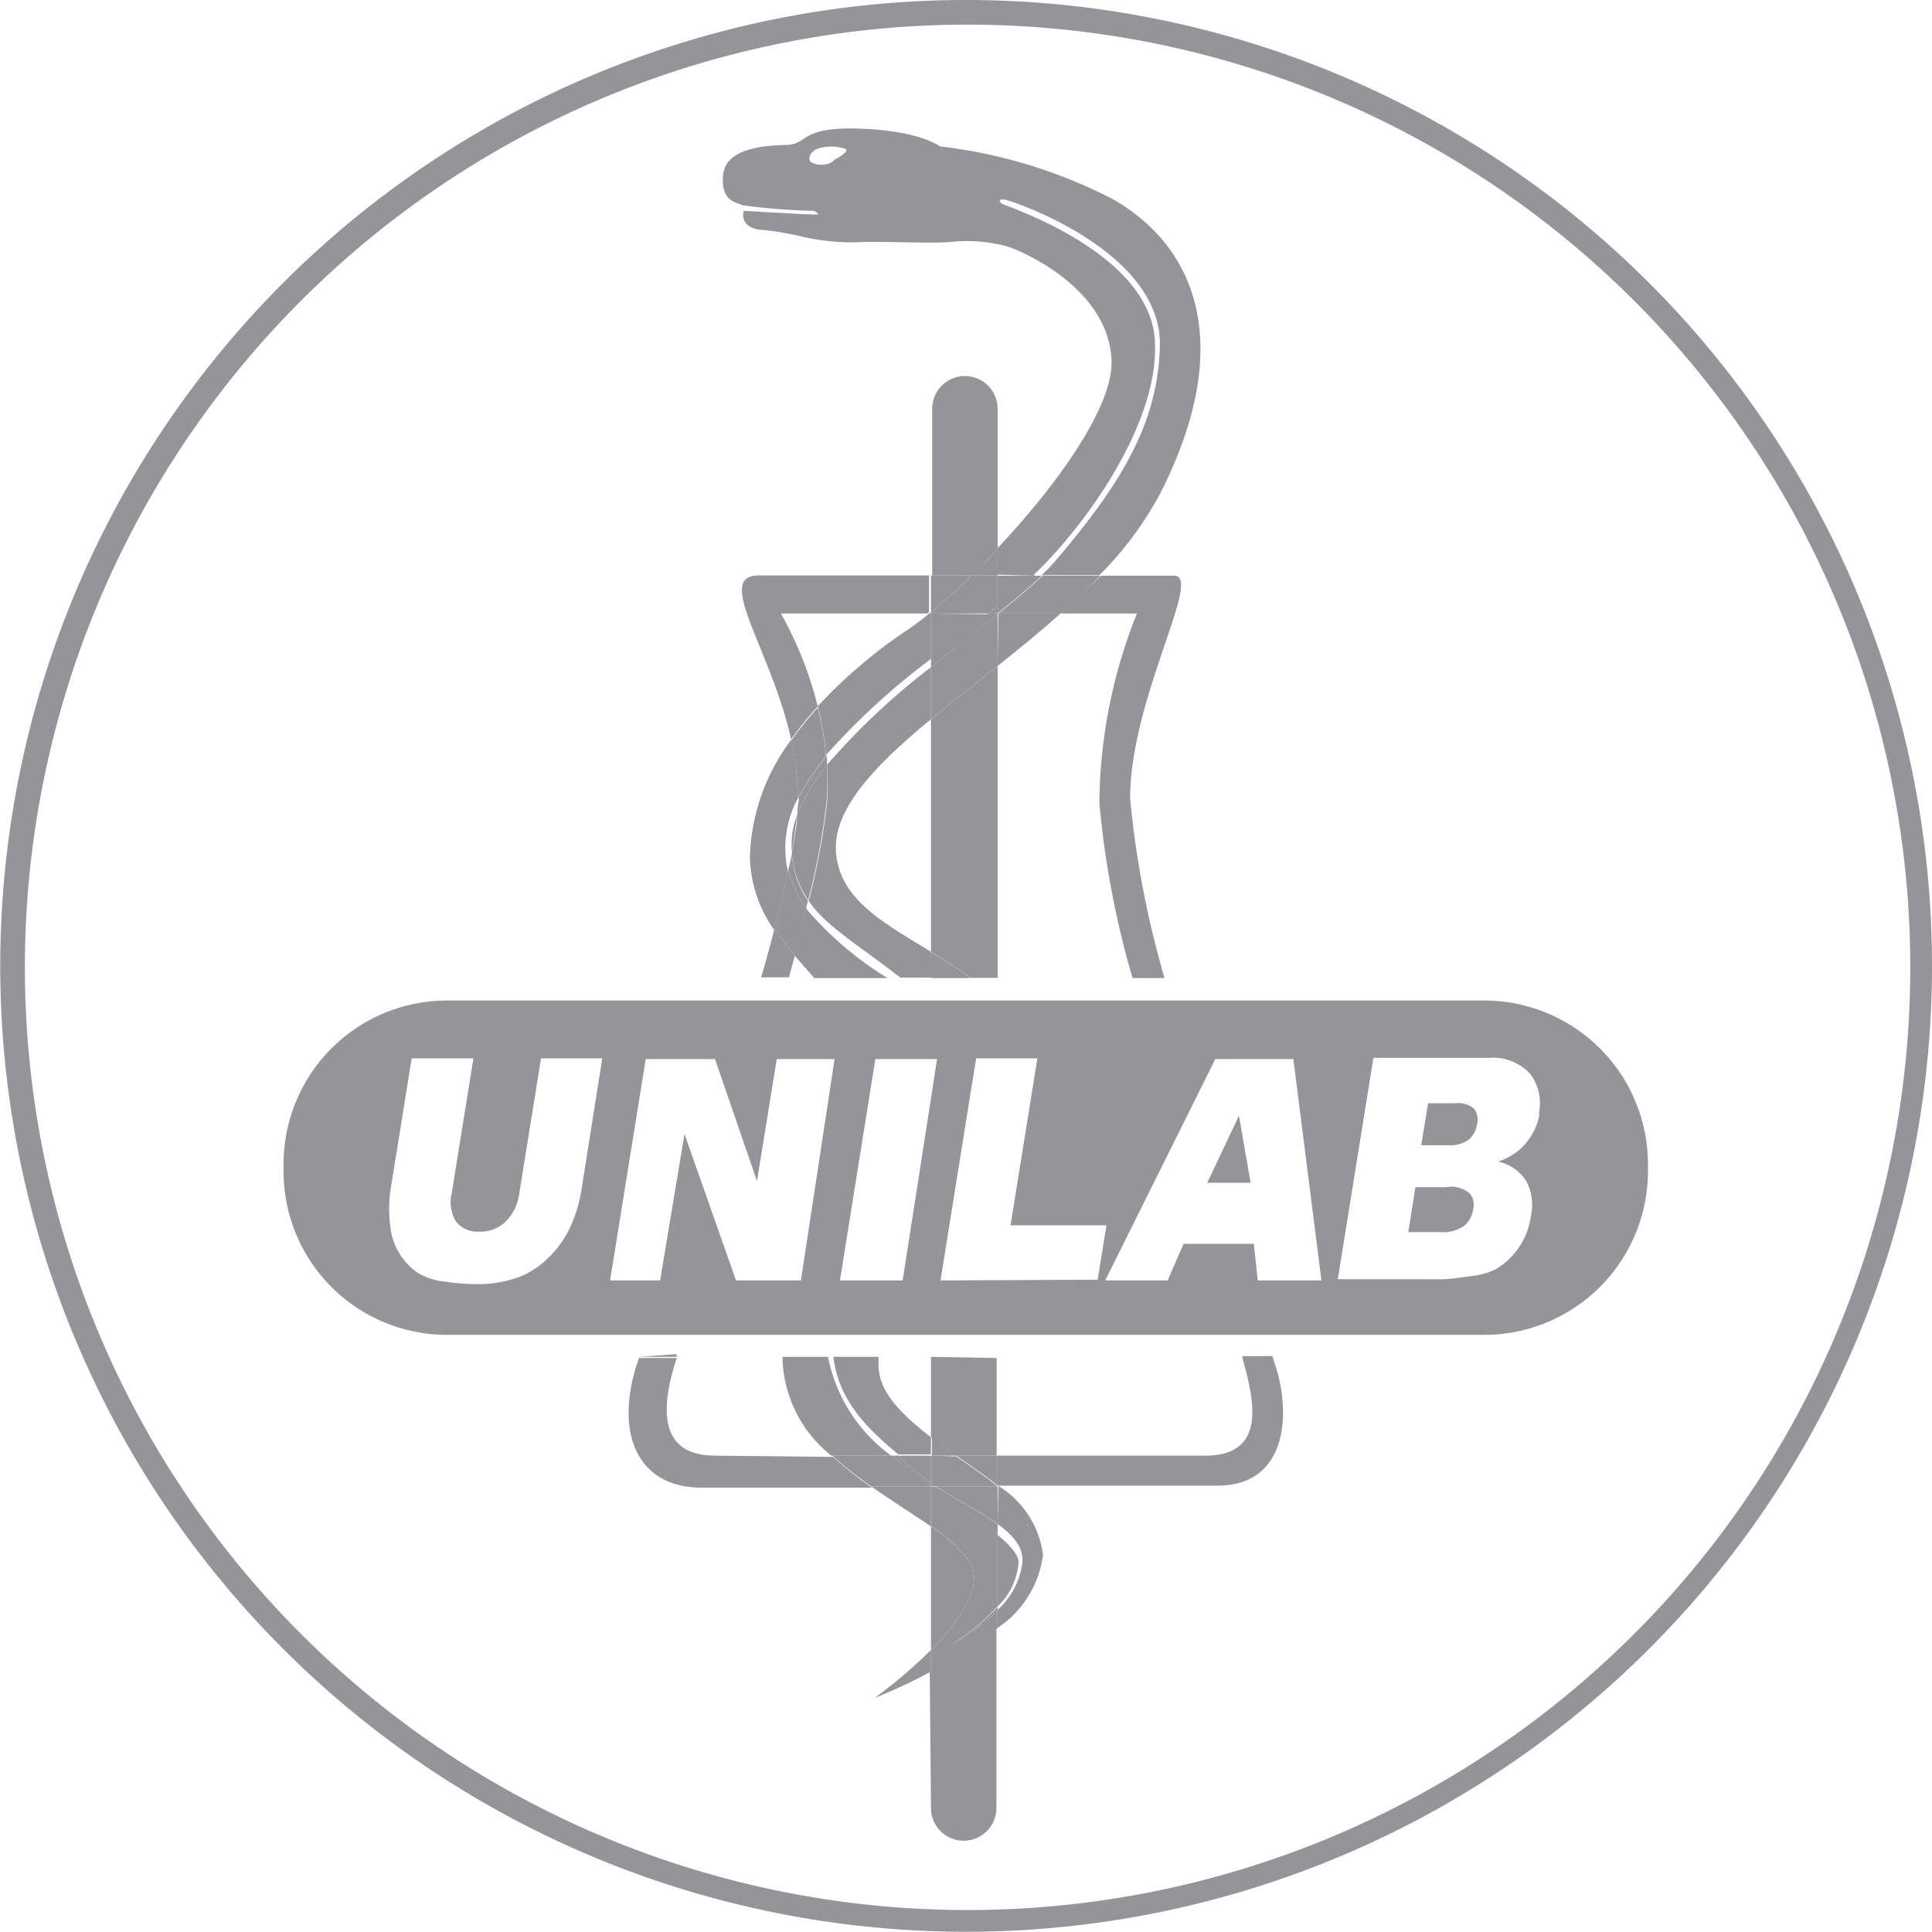 <svg xmlns="http://www.w3.org/2000/svg" viewBox="0 0 79.17 79.16"><defs><style>.cls-1{fill:#939598;}</style></defs><title>Unilab_gray</title><g id="Layer_2" data-name="Layer 2"><g id="All"><g id="Unilab"><path class="cls-1" d="M59.24,48.65H58l-.29,1.84H59a1.51,1.51,0,0,0,1-.26,1.07,1.07,0,0,0,.37-.69.72.72,0,0,0-.16-.65A1.19,1.19,0,0,0,59.24,48.65Z"/><polygon class="cls-1" points="49.47 48.47 51.25 48.47 50.77 45.72 49.47 48.47"/><path class="cls-1" d="M60.82,41H18.32a6.7,6.7,0,0,0-6.7,6.7V48a6.7,6.7,0,0,0,6.7,6.7h42.5A6.71,6.71,0,0,0,67.53,48v-.33A6.71,6.71,0,0,0,60.82,41Zm-37,7.8a5.71,5.71,0,0,1-.47,1.52,4.11,4.11,0,0,1-.9,1.24,3.46,3.46,0,0,1-1.13.75,4.8,4.8,0,0,1-1.81.31,8.54,8.54,0,0,1-1.28-.1,2.74,2.74,0,0,1-1.11-.36,2.52,2.52,0,0,1-.74-.78A2.48,2.48,0,0,1,16,50.3a5.54,5.54,0,0,1,0-1.53l.87-5.4H19.4l-.89,5.53a1.53,1.53,0,0,0,.18,1.16,1.11,1.11,0,0,0,.95.41,1.47,1.47,0,0,0,1.08-.41,2,2,0,0,0,.56-1.16l.89-5.53h2.51Zm9,3.67H30.16l-2.11-6-1,6H25l1.46-9.07h2.84l1.72,5,.81-5h2.37Zm4.17,0H34.42l1.45-9.07H38.4Zm1.55,0L40,43.37h2.51l-1.1,6.84h3.93l-.36,2.23Zm13,0-.16-1.5H48.5l-.65,1.5H45.29l4.51-9.07H53l1.15,9.07Zm11.55-6.81A2.64,2.64,0,0,1,62.39,47a2.55,2.55,0,0,1-1,.6,1.81,1.81,0,0,1,1.16.81,2.1,2.1,0,0,1,.18,1.44A3,3,0,0,1,61.31,52a2.92,2.92,0,0,1-1,.29c-.58.08-1,.13-1.15.13H54.82l1.46-9.07H61a2.07,2.07,0,0,1,1.7.65A2,2,0,0,1,63.06,45.63Z"/><path class="cls-1" d="M59.63,45.21H58.52l-.28,1.72h1.1a1.31,1.31,0,0,0,.85-.23,1.05,1.05,0,0,0,.34-.65.73.73,0,0,0-.13-.62A1,1,0,0,0,59.63,45.21Z"/><path class="cls-1" d="M39.58,0A39.58,39.58,0,1,0,79.17,39.58,39.58,39.58,0,0,0,39.58,0Zm.07,78.27A38.63,38.63,0,1,1,78.28,39.64,38.63,38.63,0,0,1,39.65,78.27Z"/><path class="cls-1" d="M29.31,59.65c-2.08,0-2.38-1.55-1.58-4H26.18l-.13.4c-.86,2.91.23,4.91,2.68,4.91h7a15.18,15.18,0,0,1-1.59-1.26Z"/><path class="cls-1" d="M37.31,60.12l-.5-.47h-.25c.51.45,1,.86,1.59,1.25v-.12A8.17,8.17,0,0,1,37.31,60.12Z"/><path class="cls-1" d="M32.45,34.89c0,.25-.09.5-.15.76a4.57,4.57,0,0,0,.75,1.59c0-.1,0-.2.07-.3A3.87,3.87,0,0,1,32.45,34.89Z"/><path class="cls-1" d="M50.93,55.71c.46,1.66,1,3.94-1.54,3.94H40.88v1.23l0,0h9c2.91,0,3-3,2.4-4.86l-.14-.45H50.9A.61.61,0,0,1,50.93,55.71Z"/><path class="cls-1" d="M40.88,25.14h0c.7-.56,1.32-1.08,1.81-1.55h-.34c-.38.36-.9.78-1.5,1.25Z"/><path class="cls-1" d="M43.46,25.14h3.13a21.29,21.29,0,0,0-1.54,7.76,37.59,37.59,0,0,0,1.36,7.18h1.31a39.81,39.81,0,0,1-1.41-7.35c0-4.11,3-9.14,1.81-9.14h-3C44.58,24.12,44,24.64,43.46,25.14Z"/><path class="cls-1" d="M32.57,39.16a12.32,12.32,0,0,1-.83-1.11c-.17.65-.35,1.33-.55,2h1.14Z"/><path class="cls-1" d="M32,25.14h6l.07-.05V23.58H31.09c-1.84,0,.5,3,1.33,6.72a14.29,14.29,0,0,1,1.09-1.35A15.27,15.27,0,0,0,32,25.14Z"/><path class="cls-1" d="M32.66,33.43a7.28,7.28,0,0,1,1.23-2.06c0-.14,0-.27,0-.4a9.63,9.63,0,0,0-1.16,1.72.66.66,0,0,1,0,.14C32.69,33,32.68,33.22,32.66,33.43Z"/><path class="cls-1" d="M40.88,22.5V16.76a1.34,1.34,0,0,0-1.34-1.35h0a1.34,1.34,0,0,0-1.34,1.35v6.82h1.67C40.17,23.24,40.52,22.88,40.88,22.5Z"/><path class="cls-1" d="M38.15,60.91c1,.75,2.05,1.41,2.73,2v-.45c-.71-.52-1.68-1-2.54-1.54Z"/><path class="cls-1" d="M38.15,39c.54.33,1.09.68,1.61,1.07h1.12V27.29c-.94.75-1.88,1.48-2.73,2.19Z"/><path class="cls-1" d="M39,67.38A9,9,0,0,0,40.88,66v-.14A9.7,9.7,0,0,1,39,67.38Z"/><path class="cls-1" d="M40.88,25.14H40.5c-.72.56-1.53,1.17-2.35,1.83v.37c.94-.76,1.89-1.49,2.73-2.17Z"/><path class="cls-1" d="M39.74,64a5.75,5.75,0,0,0-1.59-1.45v5.06C39.3,66.44,40.34,65,39.74,64Z"/><path class="cls-1" d="M38.15,74.09a1.34,1.34,0,0,0,1.34,1.34h0a1.34,1.34,0,0,0,1.34-1.34V66.71a16.84,16.84,0,0,1-2.73,1.79Z"/><path class="cls-1" d="M38.15,55.6v3.3c.33.26.69.51,1,.75h1.69v-4Z"/><path class="cls-1" d="M40.88,60.88V59.65H39.19C39.77,60.06,40.36,60.46,40.88,60.88Z"/><path class="cls-1" d="M39.82,23.58H38.15v1.51C38.66,24.67,39.23,24.16,39.82,23.58Z"/><path class="cls-1" d="M38.15,60.78v.12h.19Z"/><path class="cls-1" d="M40.88,24.84l-.38.3h.38Z"/><path class="cls-1" d="M38.15,27V25.14h-.07c-.31.26-.6.47-.86.65a20.54,20.54,0,0,0-3.71,3.15,12.46,12.46,0,0,1,.34,2A29,29,0,0,1,38.15,27Z"/><path class="cls-1" d="M38.15,39c-2-1.22-3.86-2.2-3.9-4.26,0-1.7,1.66-3.42,3.9-5.27V27.34a28.57,28.57,0,0,0-4.26,4,12,12,0,0,1,0,1.58,30.4,30.4,0,0,1-.75,4c.72,1.05,2,1.77,3.75,3.14h1.28Z"/><path class="cls-1" d="M32.44,34.72c0,.06,0,.12,0,.17.1-.53.17-1,.21-1.46A3.31,3.31,0,0,0,32.44,34.72Z"/><path class="cls-1" d="M35.84,69.58a22.8,22.8,0,0,0,2.31-1.08v-.89A20,20,0,0,1,35.84,69.58Z"/><path class="cls-1" d="M36,55.93c0-.11,0-.22,0-.33H34.15c.22,1.86,1.47,3,2.66,4h1.34V58.9C37,58,36,57.08,36,55.93Z"/><path class="cls-1" d="M40.88,27.29c.87-.69,1.75-1.41,2.58-2.15H40.91l0,0Z"/><path class="cls-1" d="M35.7,60.91c.85.6,1.72,1.14,2.45,1.64V60.91Z"/><path class="cls-1" d="M40.88,62.45c.67.49,1.12,1,1,1.71a3.22,3.22,0,0,1-1,1.81v.74a4.25,4.25,0,0,0,1.86-3,3.89,3.89,0,0,0-1.83-2.82h0Z"/><path class="cls-1" d="M33.93,55.6H32.07v.19a5.26,5.26,0,0,0,2,3.86h2.45A6.57,6.57,0,0,1,33.93,55.6Z"/><path class="cls-1" d="M42.38,23.59l0-.05c2.1-2,5.19-6.28,4.94-9.65s-5.47-5.23-6.19-5.51c-.23-.09-.23-.29.13-.18,1,.3,6.37,2.34,6.27,6-.08,3.23-1.7,5.74-4.21,8.7a7.76,7.76,0,0,1-.64.67h2.37a14.07,14.07,0,0,0,2.53-3.42c3.13-6.22,1.29-10.14-2-12A20.55,20.55,0,0,0,38.52,6s-.82-.65-3.31-.73-2.05.65-3,.67-2.48.15-2.58,1.24.56,1.11.79,1.23a25.9,25.9,0,0,0,2.93.23s.28.13.13.15-3-.15-3-.15-.21.59.56.76a12.91,12.91,0,0,1,1.76.28,9,9,0,0,0,2.72.23c1.45,0,2.76.07,3.49,0a6.26,6.26,0,0,1,2.27.19c.62.19,4.23,1.75,4.27,4.76,0,1.92-2.31,5.1-4.68,7.61v1.08Zm-8.21-17a.88.88,0,0,1-.94.05c-.16-.14,0-.43.25-.54a1.86,1.86,0,0,1,1.16,0C34.77,6.16,34.59,6.34,34.17,6.56Z"/><path class="cls-1" d="M32.18,34.72a4.33,4.33,0,0,1,.51-2,10.64,10.64,0,0,0-.27-2.4,8.37,8.37,0,0,0-1.69,4.8,5.41,5.41,0,0,0,1,3c.22-.86.41-1.66.56-2.4A4.54,4.54,0,0,1,32.18,34.72Z"/><path class="cls-1" d="M40.88,62.9v2.93A2.79,2.79,0,0,0,41.74,64C41.73,63.71,41.4,63.33,40.88,62.9Z"/><path class="cls-1" d="M33.37,40.08h3a13.87,13.87,0,0,1-3.33-2.84q-.22.91-.48,1.92"/><path class="cls-1" d="M38.15,60.9c-.54-.39-1.08-.8-1.59-1.25H34.11a15.18,15.18,0,0,0,1.59,1.26h2.45Z"/><path class="cls-1" d="M40.91,25.14h2.55c.57-.5,1.12-1,1.63-1.55H42.72C42.23,24.06,41.61,24.58,40.91,25.14Z"/><path class="cls-1" d="M37.31,60.12a8.17,8.17,0,0,0,.84.66V59.65H36.81Z"/><path class="cls-1" d="M33.85,31a12.46,12.46,0,0,0-.34-2,14.29,14.29,0,0,0-1.09,1.35,10.64,10.64,0,0,1,.27,2.4A9.63,9.63,0,0,1,33.85,31Z"/><path class="cls-1" d="M33.89,31.37a7.28,7.28,0,0,0-1.23,2.06c0,.44-.11.93-.21,1.46a3.87,3.87,0,0,0,.67,2,30.4,30.4,0,0,0,.75-4A12,12,0,0,0,33.89,31.37Z"/><path class="cls-1" d="M40.88,60.91h0l0,0Z"/><path class="cls-1" d="M33.05,37.24a4.57,4.57,0,0,1-.75-1.59c-.15.74-.34,1.54-.56,2.4a12.32,12.32,0,0,0,.83,1.11Q32.83,38.16,33.05,37.24Z"/><path class="cls-1" d="M38.15,25.09l-.07.05h.07Z"/><path class="cls-1" d="M42.38,23.59h-1.5v1.26C41.48,24.37,42,24,42.38,23.59Z"/><path class="cls-1" d="M39,67.38a9.7,9.7,0,0,0,1.88-1.55V62.9c-.68-.58-1.69-1.24-2.73-2h0v1.64A5.75,5.75,0,0,1,39.74,64c.6,1-.44,2.44-1.59,3.61v.89a16.84,16.84,0,0,0,2.73-1.79V66A9,9,0,0,1,39,67.38Z"/><path class="cls-1" d="M38.15,25.14V27c.82-.66,1.63-1.27,2.35-1.83Z"/><path class="cls-1" d="M39.82,23.58h1.06V22.5C40.52,22.88,40.17,23.24,39.82,23.58Z"/><path class="cls-1" d="M40.88,62.45V60.91H38.34C39.2,61.46,40.17,61.93,40.88,62.45Z"/><path class="cls-1" d="M39.76,40.08c-.52-.39-1.07-.74-1.61-1.07v1.07Z"/><path class="cls-1" d="M38.15,27.34v2.14c.85-.71,1.79-1.44,2.73-2.19V25.17C40,25.85,39.09,26.58,38.15,27.34Z"/><path class="cls-1" d="M39.19,59.65c-.35-.24-.71-.49-1-.75v.75Z"/><path class="cls-1" d="M40.5,25.14l.38-.3V23.58H39.82c-.59.58-1.16,1.09-1.67,1.51v.05Z"/><polygon class="cls-1" points="38.15 60.91 38.15 60.91 38.15 60.9 38.15 60.91"/><path class="cls-1" d="M38.15,59.65v1.13l.19.13h2.54v0c-.52-.42-1.11-.82-1.69-1.23Z"/><path class="cls-1" d="M26.18,55.6h1.55a.36.36,0,0,1,0-.11"/></g></g></g></svg>